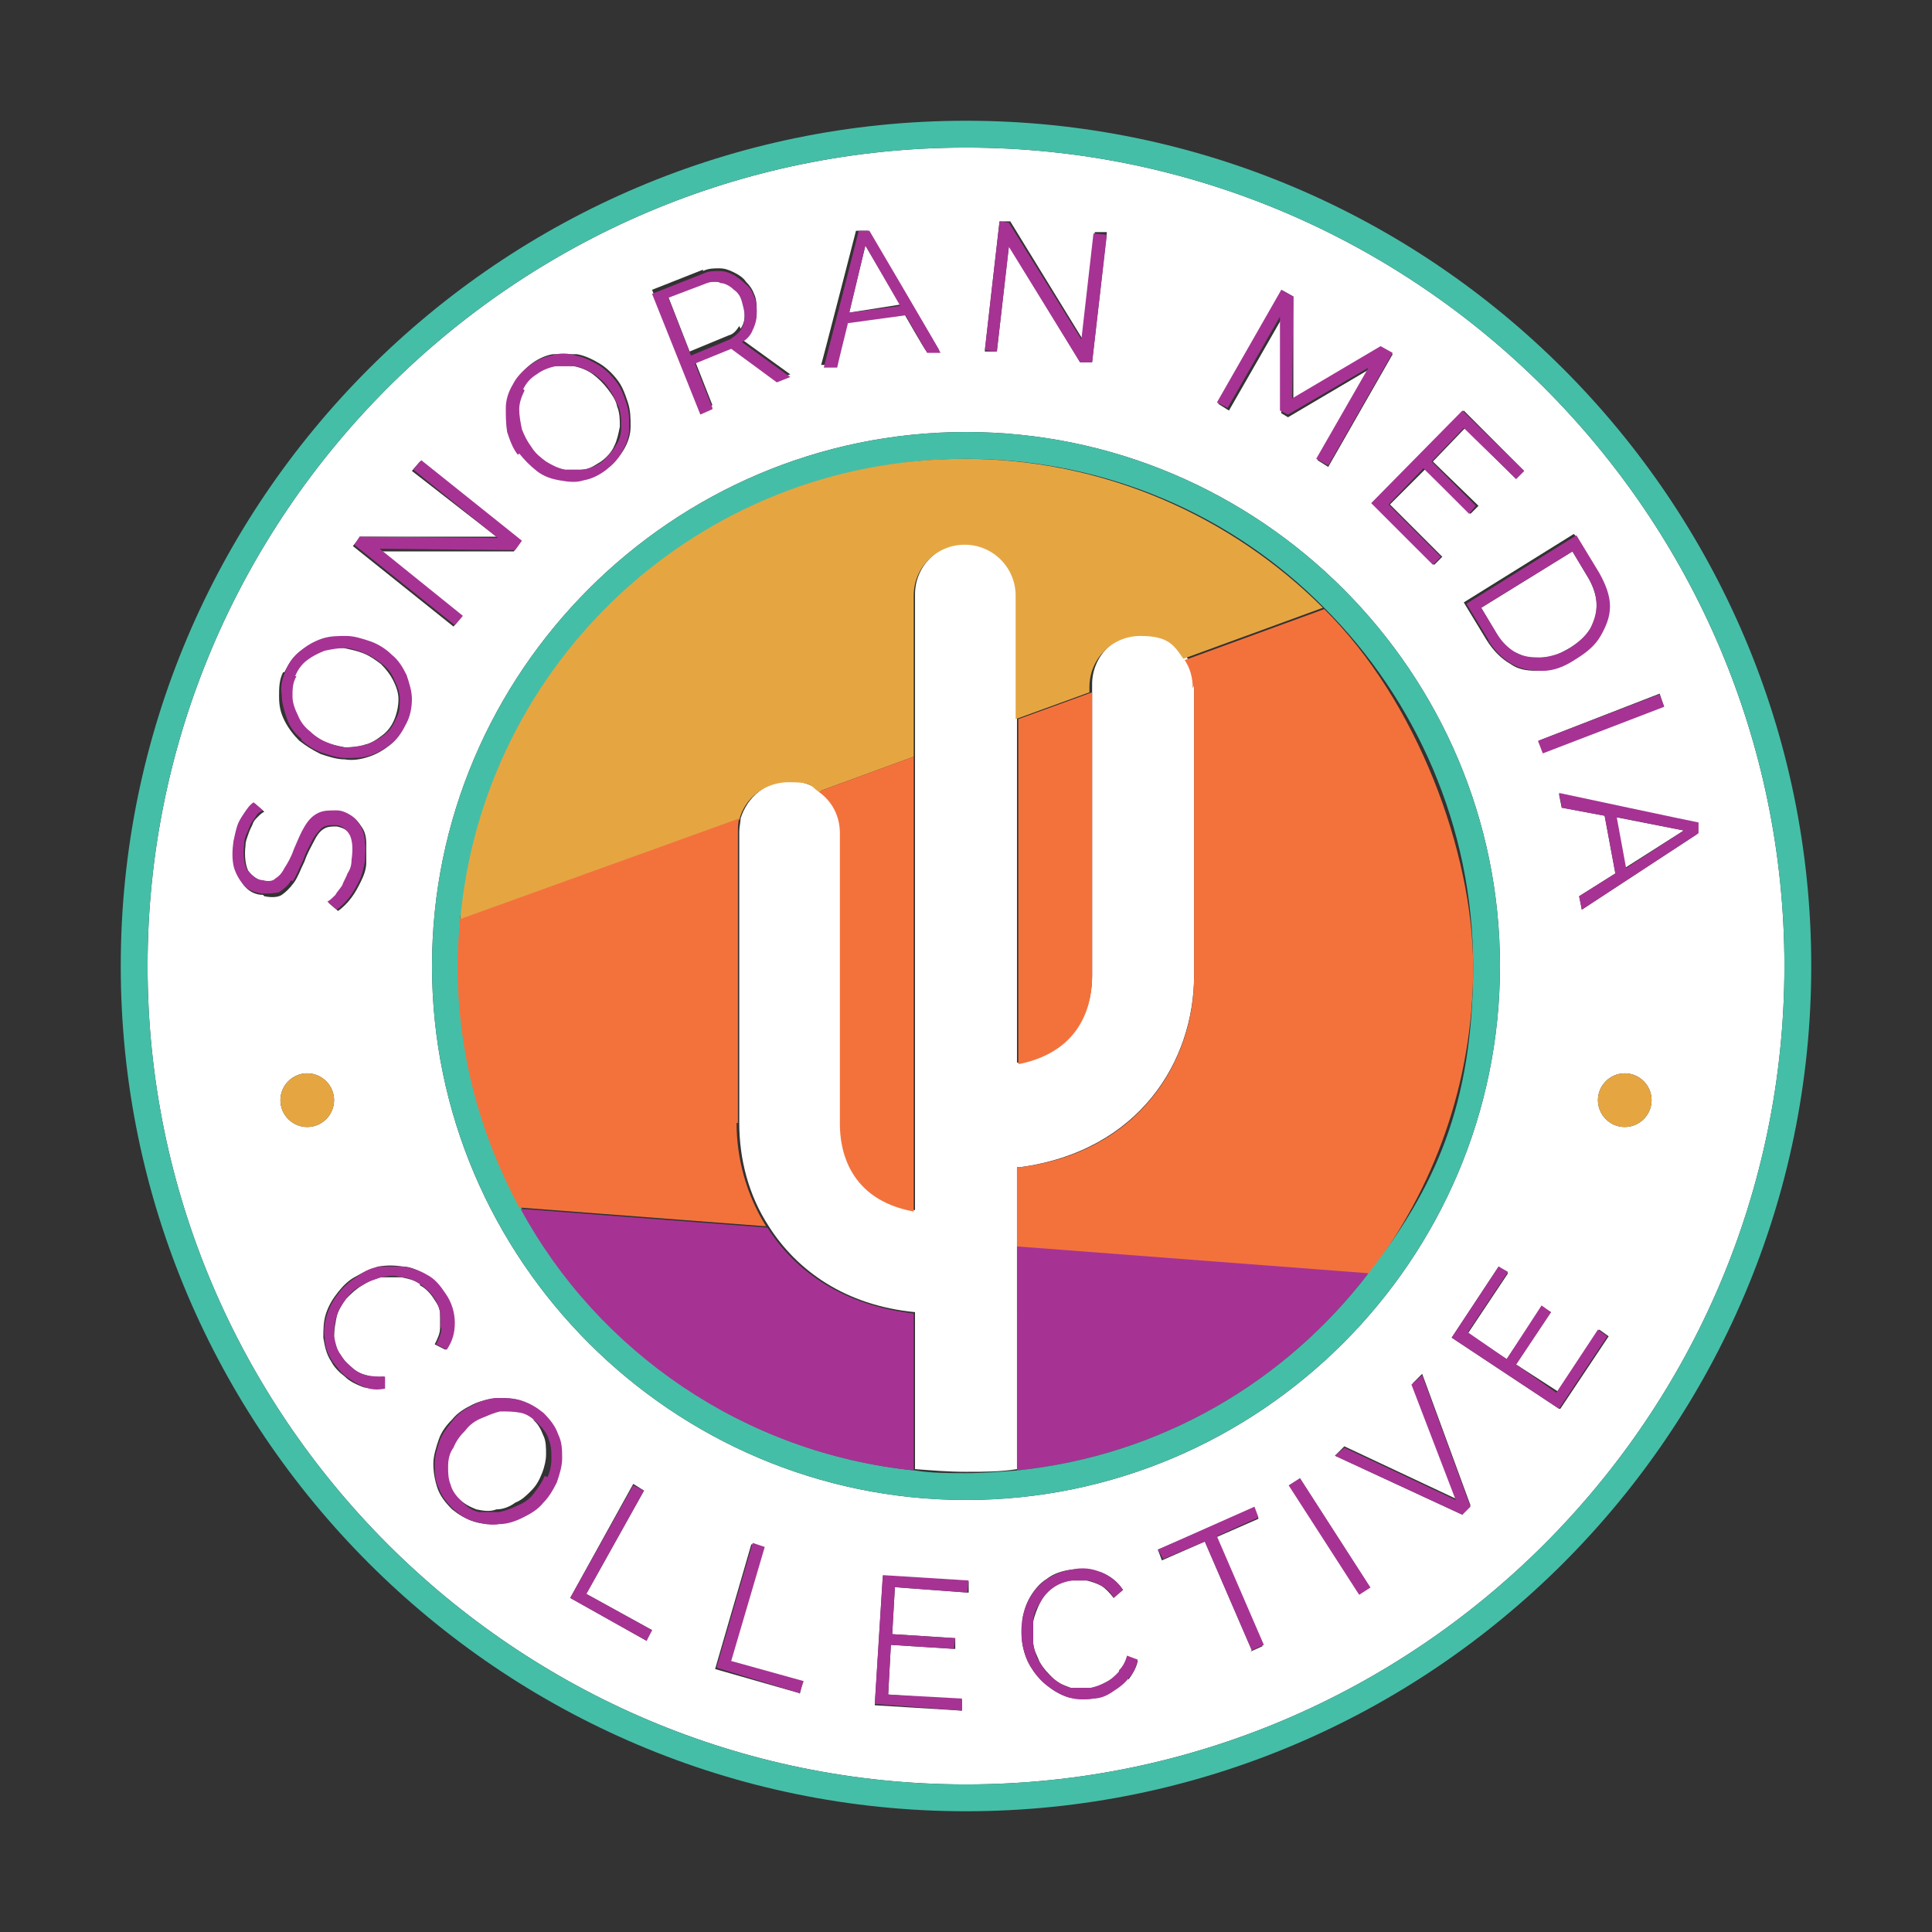 <?xml version="1.0" encoding="UTF-8"?>
<svg data-id="Layer_1" xmlns="http://www.w3.org/2000/svg" version="1.1" viewBox="0 0 144 144">
  <rect x="0" y="0" width="144" height="144" fill="#333333" stroke="none"/>
  <!-- Generator: Adobe Illustrator 29.3.1, SVG Export Plug-In . SVG Version: 2.1.0 Build 151)  -->
  <defs>
    <style>
      .st0 {
        fill: #fff;
      }

      .st1 {
        fill: #45bea7;
      }

      .st2 {
        fill: #e5a642;
      }

      .st3 {
        fill: #f3723c;
      }

      .st4 {
        fill: #a63393;
      }
    </style>
  </defs>
  <polygon class="st0" points="64.5 18.3 63.3 23.3 67.1 22.7 64.5 18.3"/>
  <path class="st0" d="M75.8,97.9v-7.7h0v-3.2h.2c8.9-1.2,13-7.9,13-14.3v-21.7c0-.8-.2-1.5-.6-2.1-.7-1-1.9-1.7-3.2-1.7-2.1,0-3.8,1.7-3.8,3.8v21.7c0,1.8-.6,5.5-5.4,6.5h-.2v-34.9c0-2.1-1.7-3.8-3.8-3.8h0c-2.1,0-3.8,1.7-3.8,3.8v45.9c-4.9-.9-5.5-4.7-5.5-6.5v-21.7c0-1.3-.6-2.4-1.6-3.1-.6-.4-1.4-.7-2.2-.7-1.8,0-3.2,1.2-3.7,2.8,0,.3-.1.6-.1,1v21.7c0,2.7.7,5.4,2.2,7.7,2.1,3.3,5.7,5.9,10.9,6.4v11.7c1.3.1,2.5.2,3.8.2s2.6,0,3.8-.2v-11.7h0Z"/>
  <path class="st0" d="M39.5,33.3c.3.4.7.8,1.1,1.1.4.3.9.5,1.4.6.5.1,1,.1,1.4,0,.5,0,.9-.3,1.4-.6.4-.3.8-.7,1-1.2.2-.4.3-.9.4-1.4,0-.5,0-1-.2-1.5-.1-.5-.4-.9-.7-1.3-.3-.4-.7-.8-1.1-1.1-.4-.3-.9-.5-1.4-.6-.5-.1-1-.1-1.5,0-.5,0-.9.3-1.4.6-.4.3-.8.7-1,1.1-.2.4-.3.9-.4,1.4,0,.5,0,1,.2,1.5.1.5.4.9.7,1.3Z"/>
  <path class="st0" d="M22.1,53.3c.2.4.5.8.9,1.2.4.3.8.6,1.2.8.5.2,1,.3,1.5.4.5,0,1,0,1.5-.2.5-.1.9-.4,1.3-.7.4-.3.7-.7.9-1.2.2-.5.3-1,.3-1.5,0-.5-.2-1-.4-1.4-.2-.4-.5-.8-.9-1.2-.4-.3-.8-.6-1.3-.8-.5-.2-1-.3-1.5-.4-.5,0-1,0-1.5.2-.5.1-.9.4-1.3.7-.4.3-.7.7-.9,1.2-.2.5-.3,1-.3,1.5,0,.5.2,1,.4,1.4Z"/>
  <path class="st0" d="M39.9,105.9c-.4-.4-.8-.6-1.3-.8-.5-.1-1-.2-1.5-.1-.5,0-1,.2-1.4.5-.4.2-.8.5-1.2.9-.4.4-.6.8-.9,1.3-.2.5-.3,1-.4,1.4,0,.5,0,1,.2,1.4.2.5.4.9.8,1.2.4.4.8.6,1.3.8.5.1,1,.2,1.5,0,.5,0,1-.2,1.4-.5.5-.2.8-.5,1.2-.9.4-.4.6-.8.8-1.3.2-.5.3-1,.3-1.4,0-.5,0-1-.2-1.4-.2-.5-.4-.9-.8-1.2Z"/>
  <path class="st0" d="M111.6,47.3c.4.7.9,1.2,1.5,1.4.6.3,1.2.4,1.9.3.7,0,1.3-.3,2-.7.7-.4,1.2-.9,1.5-1.4.4-.6.5-1.2.5-1.8,0-.6-.2-1.3-.6-2l-1.2-2-6.8,4.2,1.2,2Z"/>
  <path class="st0" d="M55.2,24.5c.2-.3.3-.6.3-1,0-.4,0-.7-.2-1.1-.1-.4-.4-.7-.6-.9-.3-.2-.6-.4-1-.5-.4,0-.7,0-1,0l-2.9,1.1,1.6,4.1,2.9-1.2c.4-.1.6-.4.8-.7Z"/>
  <path class="st0" d="M72,11c-33.6,0-61,27.4-61,61s27.4,61,61,61,61-27.4,61-61S105.6,11,72,11ZM126.6,62.1l-8.7,5.7-.2-1,2.7-1.7-.8-4.3-3.2-.6-.2-1,10.2,2.2v.8ZM124,52.6l-9,3.5-.3-.9,9-3.5.3.9ZM117.4,39.9l1.7,2.8c.5.9.8,1.7.8,2.5,0,.8-.2,1.5-.7,2.2-.4.7-1,1.2-1.8,1.7-.8.5-1.7.8-2.5.9-.8,0-1.6,0-2.3-.5-.7-.4-1.3-1-1.8-1.8l-1.7-2.8,8.2-5.1ZM113.6,35.1l-.6.6-3.8-3.8-2.4,2.5,3.4,3.3-.6.6-3.4-3.3-2.6,2.6,3.9,3.9-.6.6-4.6-4.6,6.8-6.9,4.5,4.5ZM95.5,21.6l.9.5v7.6s6.6-3.8,6.6-3.8l.8.5-4.8,8.4-.8-.5,3.9-6.8-6.1,3.6-.5-.3v-7s-3.9,6.8-3.9,6.8l-.8-.5,4.8-8.4ZM74.5,16.5h.8c0,0,5.4,8.8,5.4,8.8l.9-8h.9c0,.1-1.1,9.7-1.1,9.7h-.9c0,0-5.3-8.7-5.3-8.7l-.9,7.9h-.9c0-.1,1.1-9.7,1.1-9.7ZM111.8,72c0,21.9-17.9,39.8-39.8,39.8s-39.8-17.9-39.8-39.8,17.9-39.8,39.8-39.8,39.8,17.9,39.8,39.8ZM63.9,17.2h.8c0-.1,5.3,8.9,5.3,8.9h-1c0,.1-1.6-2.7-1.6-2.7l-4.4.6-.8,3.2h-1c0,.1,2.6-10,2.6-10ZM52.4,20.2c.4-.2.8-.2,1.2-.2.4,0,.7.1,1.1.3.4.2.7.4.9.7.3.3.5.6.6.9.2.4.2.9.2,1.3,0,.4-.1.9-.3,1.2-.2.4-.5.7-.8.9l3.6,2.6-1,.4-3.4-2.5-2.7,1.1,1.3,3.3-.9.4-3.6-9,3.8-1.5ZM37.8,30.3c0-.6.2-1.2.5-1.7.3-.5.7-1,1.2-1.4.5-.4,1.1-.7,1.7-.8.6,0,1.2,0,1.8,0,.6.1,1.2.4,1.7.7.5.3,1,.8,1.3,1.2.4.5.6,1.1.8,1.7.2.6.2,1.2.2,1.8,0,.6-.2,1.2-.5,1.7-.3.5-.7,1-1.2,1.4-.5.4-1.1.7-1.7.8-.6.1-1.2,0-1.8,0-.6-.1-1.2-.4-1.7-.7s-1-.8-1.3-1.3c-.4-.5-.7-1.1-.8-1.7-.2-.6-.2-1.2-.1-1.8ZM26.8,40h10.2c0,0-6.3-4.9-6.3-4.9l.6-.7,7.5,6-.5.7h-10.1c0,0,6.2,4.9,6.2,4.9l-.6.7-7.5-6,.5-.6ZM21.2,50.1c.3-.6.6-1.1,1.1-1.5.5-.4,1-.7,1.6-.9.6-.2,1.2-.2,1.8-.2.6,0,1.2.2,1.8.4.6.3,1.1.6,1.6,1,.4.4.8.9,1.1,1.5.3.6.4,1.1.4,1.8,0,.6,0,1.2-.4,1.8-.3.6-.6,1.1-1.1,1.5s-1,.7-1.6.9c-.6.2-1.2.3-1.8.2-.6,0-1.2-.2-1.8-.4-.6-.3-1.1-.6-1.6-1-.4-.4-.8-.9-1.1-1.5s-.4-1.1-.4-1.8c0-.6,0-1.2.3-1.8ZM19.6,66.7c-.6,0-1.1-.3-1.4-.7s-.6-.8-.7-1.4c-.1-.5-.1-1.2,0-1.8,0-.4.2-.8.3-1.2.1-.4.3-.7.5-.9.2-.3.5-.5.7-.8l.7.6c-.2.1-.3.2-.5.4-.2.2-.3.3-.4.6-.1.2-.2.4-.3.7s-.2.5-.2.8c-.1.8,0,1.5.2,1.9.3.4.7.7,1.2.8.4,0,.7,0,.9-.1.2-.1.5-.4.7-.8.2-.4.4-.9.7-1.4.3-.7.5-1.2.8-1.7.3-.5.6-.8,1-1,.4-.2.9-.3,1.4-.2.4,0,.8.2,1.1.4.3.2.5.5.7.8.2.3.3.7.3,1.2,0,.4,0,.9,0,1.4,0,.5-.2,1-.4,1.4-.2.4-.4.8-.7,1.2-.3.4-.6.7-1,1l-.7-.6c.2-.1.4-.3.6-.5.2-.2.4-.5.5-.7.2-.3.3-.6.4-.9.1-.3.2-.7.3-1,.1-.8,0-1.4-.1-1.8-.2-.5-.6-.7-1.1-.8-.4,0-.7,0-1,.2-.3.2-.5.5-.7.9-.2.4-.5.9-.7,1.5-.3.6-.5,1.2-.8,1.6-.3.4-.6.7-.9.9-.3.2-.8.2-1.3.1ZM20.9,82c0-1.1.9-2,2-2s2,.9,2,2-.9,2-2,2-2-.9-2-2ZM31.3,95.7c-.4-.3-.9-.4-1.4-.5-.5,0-1,0-1.5,0-.5.1-.9.3-1.4.6-.5.3-.8.6-1.2,1-.3.4-.6.9-.7,1.3-.1.5-.2,1-.2,1.5,0,.5.2,1,.5,1.4.2.3.4.6.8.9.3.3.7.5,1.1.6.4.1.8.2,1.3.1v.9c-.4,0-1,0-1.5-.1-.5-.2-1-.4-1.4-.8-.4-.3-.8-.7-1-1.1-.4-.6-.5-1.2-.6-1.8,0-.6,0-1.2.2-1.8.2-.6.5-1.1.9-1.6.4-.5.8-.9,1.4-1.2.5-.3,1-.5,1.6-.7.6-.1,1.2-.1,1.8,0,.6,0,1.2.3,1.7.6.5.3,1,.8,1.4,1.4.5.7.7,1.5.7,2.2,0,.7-.2,1.4-.6,2l-.8-.4c.2-.4.4-.8.4-1.2s0-.8,0-1.1c0-.4-.2-.7-.4-1-.3-.5-.7-.9-1.1-1.1ZM41.8,108.7c0,.6-.2,1.2-.4,1.8-.2.6-.6,1.1-1,1.5-.4.5-.9.8-1.5,1.1-.6.3-1.2.4-1.8.5-.6,0-1.2,0-1.8-.2-.6-.2-1.1-.5-1.6-.9-.5-.5-.9-1-1.1-1.6-.2-.6-.3-1.2-.3-1.8,0-.6.2-1.2.4-1.8.2-.6.6-1.1,1-1.5.4-.5.9-.8,1.5-1.1s1.2-.4,1.8-.5c.6,0,1.2,0,1.8.2.6.2,1.1.5,1.6.9.5.5.9,1,1.1,1.6.2.6.3,1.2.3,1.8ZM48.2,122.3l-5.7-3.2,4.7-8.5.8.5-4.3,7.7,4.9,2.7-.4.7ZM59.6,126.2l-6.3-1.8,2.7-9.3.9.3-2.5,8.5,5.4,1.6-.2.8ZM72.1,118.7l-5.4-.4-.2,3.5,4.7.3v.8c0,0-4.8-.3-4.8-.3l-.2,3.7,5.5.4v.8c0,0-6.5-.4-6.5-.4l.6-9.6,6.4.4v.8ZM84.1,125.1c-.4.4-.8.7-1.2,1-.5.3-1,.4-1.4.5-.7.1-1.3,0-1.9-.1-.6-.2-1.1-.5-1.6-.9-.5-.4-.9-.9-1.2-1.4-.3-.5-.5-1.1-.6-1.7-.1-.6,0-1.2,0-1.8.1-.6.3-1.2.6-1.7.3-.5.7-1,1.2-1.3.5-.4,1.1-.6,1.8-.7.8-.1,1.6,0,2.3.2.7.3,1.2.7,1.6,1.3l-.7.6c-.3-.4-.6-.7-.9-.9-.4-.2-.7-.3-1.1-.4-.4,0-.7,0-1.1,0-.6,0-1.1.3-1.5.6-.4.3-.7.7-.9,1.1-.2.4-.4.9-.5,1.4,0,.5,0,1,0,1.5,0,.5.3,1,.5,1.5.3.5.6.8,1,1.2s.8.5,1.3.7c.5.1,1,.2,1.5,0,.4,0,.7-.2,1.1-.4.4-.2.7-.4,1-.8.3-.3.5-.7.6-1.1l.8.3c-.1.5-.4,1-.7,1.4ZM93.3,123l-3.5-8.1-3.2,1.4-.3-.8,7.2-3.1.3.8-3.2,1.4,3.5,8.1-.9.4ZM101.3,118.8l-5.2-8.1.8-.5,5.2,8.1-.8.5ZM109,112.9l-9.5-4.4.7-.7,8.3,3.9-3.2-8.6.7-.7,3.6,9.8-.6.6ZM116.2,105l-8-5.3,3.5-5.3.7.5-3,4.5,2.9,1.9,2.6-3.9.7.4-2.6,3.9,3.1,2,3.1-4.6.7.5-3.6,5.4ZM121.1,84c-1.1,0-2-.9-2-2s.9-2,2-2,2,.9,2,2-.9,2-2,2Z"/>
  <polygon class="st0" points="125.5 61.9 120.4 60.9 121.1 64.7 125.5 61.9"/>
  <path class="st4" d="M116.4,60.2l3.2.6.8,4.3-2.7,1.7.2,1,8.7-5.7v-.8c-.1,0-10.4-2.2-10.4-2.2l.2,1ZM125.5,61.9l-4.3,2.8-.7-3.8,5,1Z"/>
  <rect class="st4" x="114.5" y="53.4" width="9.7" height="1" transform="translate(-11.4 46.4) rotate(-21)"/>
  <path class="st2" d="M121.1,80c-1.1,0-2,.9-2,2s.9,2,2,2,2-.9,2-2-.9-2-2-2Z"/>
  <path class="st4" d="M110.9,47.7c.5.8,1.1,1.4,1.8,1.8.7.4,1.5.5,2.3.5.8,0,1.6-.3,2.5-.9.8-.5,1.4-1,1.8-1.7.4-.7.7-1.4.7-2.2,0-.8-.3-1.6-.8-2.5l-1.7-2.8-8.2,5.1,1.7,2.8ZM118.4,43.1c.4.7.6,1.3.6,2,0,.6-.2,1.2-.5,1.8-.4.6-.9,1-1.5,1.4-.6.4-1.3.6-2,.7-.7,0-1.3,0-1.9-.3-.6-.3-1.1-.8-1.5-1.4l-1.2-2,6.8-4.2,1.2,2Z"/>
  <polygon class="st4" points="116 103.8 113 101.7 115.6 97.8 114.9 97.3 112.3 101.3 109.4 99.3 112.4 94.8 111.7 94.4 108.2 99.7 116.2 105 119.8 99.6 119.1 99.1 116 103.8"/>
  <path class="st1" d="M72,9c-34.7,0-63,28.3-63,63s28.3,63,63,63,63-28.3,63-63S106.7,9,72,9ZM72,133c-33.6,0-61-27.4-61-61S38.4,11,72,11s61,27.4,61,61-27.4,61-61,61Z"/>
  <polygon class="st4" points="106.8 42.1 107.4 41.5 103.5 37.6 106.1 34.9 109.5 38.3 110 37.7 106.7 34.4 109.1 31.9 113 35.7 113.6 35.1 109 30.6 102.2 37.5 106.8 42.1"/>
  <polygon class="st4" points="105.2 103.2 108.5 111.8 100.2 107.9 99.5 108.5 109 112.9 109.6 112.3 106 102.5 105.2 103.2"/>
  <polygon class="st4" points="95.4 23.6 95.4 30.6 96 30.9 102 27.4 98.1 34.2 99 34.7 103.8 26.3 102.9 25.8 96.3 29.7 96.4 22.1 95.5 21.6 90.7 30 91.5 30.4 95.4 23.6"/>
  <path class="st3" d="M89,51.1v21.7c0,6.3-4.1,13.1-13,14.2h-.2v3.3h0v2.7l26.2,2c4.9-6.4,7.8-14.3,7.8-22.9s-4.2-19.9-11.1-26.7l-10.4,3.8c.4.6.6,1.3.6,2.1Z"/>
  <rect class="st4" x="98.6" y="109.6" width="1" height="9.7" transform="translate(-46.2 72) rotate(-32.8)"/>
  <path class="st4" d="M75.8,97.9h0v11.7c10.7-1.1,20-6.6,26.2-14.7l-26.2-2v5Z"/>
  <path class="st1" d="M32.2,72c0,21.9,17.9,39.8,39.8,39.8s39.8-17.9,39.8-39.8-17.9-39.8-39.8-39.8-39.8,17.9-39.8,39.8ZM72,34.2c10.4,0,19.9,4.2,26.7,11.1,6.8,6.8,11.1,16.3,11.1,26.7s-2.9,16.6-7.8,22.9c-6.2,8.1-15.5,13.6-26.2,14.7-1.3.1-2.5.2-3.8.2s-2.6,0-3.8-.2c-12.7-1.3-23.5-8.8-29.3-19.5-2.9-5.4-4.6-11.5-4.6-18.1s0-2.3.2-3.4c1.7-19.3,17.9-34.4,37.6-34.4Z"/>
  <path class="st2" d="M55.1,61.1c.4-1.6,1.9-2.8,3.7-2.8s1.6.3,2.2.7l7.1-2.6v-12c0-2.1,1.7-3.8,3.8-3.8h0c2.1,0,3.8,1.7,3.8,3.8v9.2l5.5-2v-.4c0-2.1,1.7-3.8,3.8-3.8s2.5.7,3.2,1.7l10.4-3.8c-6.8-6.8-16.3-11.1-26.7-11.1-19.7,0-35.9,15.1-37.6,34.4l20.8-7.5Z"/>
  <polygon class="st4" points="93.8 113.1 93.5 112.3 86.3 115.5 86.7 116.2 89.8 114.9 93.3 123 94.2 122.6 90.7 114.5 93.8 113.1"/>
  <path class="st4" d="M83.4,124.6c-.3.3-.6.6-1,.8-.4.2-.7.3-1.1.4-.5,0-1,0-1.5,0-.5-.1-.9-.4-1.3-.7s-.7-.7-1-1.2c-.3-.4-.4-.9-.5-1.5,0-.5,0-1,0-1.5,0-.5.2-1,.5-1.4.2-.4.5-.8.9-1.1.4-.3.9-.5,1.5-.6.3,0,.7,0,1.1,0,.4,0,.7.2,1.1.4.4.2.7.5.9.9l.7-.6c-.4-.6-.9-1-1.6-1.3-.7-.3-1.4-.4-2.3-.2-.7.1-1.3.4-1.8.7-.5.4-.9.8-1.2,1.3-.3.5-.5,1.1-.6,1.7-.1.6-.1,1.2,0,1.8.1.6.3,1.2.6,1.7.3.5.7,1,1.2,1.4.5.4,1,.7,1.6.9.6.2,1.2.2,1.9.1.5,0,1-.2,1.4-.5.5-.3.9-.6,1.2-1,.4-.4.6-.9.7-1.4l-.8-.3c-.1.4-.3.8-.6,1.1Z"/>
  <polygon class="st4" points="75.2 18.4 80.5 27 81.4 27 82.5 17.5 81.5 17.4 80.6 25.3 75.2 16.6 74.5 16.5 73.4 26.1 74.3 26.2 75.2 18.4"/>
  <path class="st3" d="M76,79.3c4.8-1,5.4-4.7,5.4-6.5v-21.2l-5.5,2v25.7h.2Z"/>
  <polygon class="st4" points="65.2 127 71.7 127.5 71.7 126.6 66.2 126.3 66.4 122.6 71.1 122.9 71.2 122.1 66.5 121.8 66.7 118.3 72.1 118.7 72.2 117.8 65.8 117.4 65.2 127"/>
  <path class="st4" d="M63.1,24.1l4.4-.6,1.6,2.8h1c0-.1-5.3-9.1-5.3-9.1h-.8c0,.1-2.6,10.2-2.6,10.2h1c0-.1.8-3.3.8-3.3ZM64.5,18.3l2.6,4.5-3.8.5,1.2-5Z"/>
  <path class="st4" d="M57.2,91.5l-18.4-1.4c5.8,10.7,16.7,18.2,29.3,19.5v-11.7c-5.2-.6-8.8-3.1-10.9-6.4Z"/>
  <path class="st3" d="M62.6,62.1v21.7c0,1.8.6,5.6,5.5,6.5v-33.9l-7.1,2.6c1,.7,1.6,1.8,1.6,3.1Z"/>
  <polygon class="st4" points="57 115.3 56.1 115 53.4 124.3 59.6 126.2 59.9 125.3 54.5 123.8 57 115.3"/>
  <path class="st4" d="M53.1,30.4l-1.3-3.3,2.7-1.1,3.4,2.5,1-.4-3.6-2.6c.4-.2.7-.6.8-.9.2-.4.3-.8.3-1.2,0-.4,0-.9-.2-1.3-.1-.3-.3-.7-.6-.9-.3-.3-.6-.5-.9-.7-.4-.2-.7-.3-1.1-.3-.4,0-.8,0-1.2.2l-3.8,1.5,3.6,9,.9-.4ZM49.8,22.2l2.9-1.1c.3-.1.7-.2,1,0,.3,0,.7.2,1,.5.3.2.5.5.6.9.1.4.2.7.2,1.1,0,.4-.1.7-.3,1-.2.3-.5.5-.8.7l-2.9,1.2-1.6-4.1Z"/>
  <path class="st3" d="M55,83.7v-21.7c0-.3,0-.7.1-1l-20.8,7.5c-.1,1.1-.2,2.2-.2,3.4,0,6.6,1.7,12.7,4.6,18.1l18.4,1.4c-1.5-2.4-2.2-5.1-2.2-7.7Z"/>
  <polygon class="st4" points="48 111.1 47.2 110.7 42.5 119.1 48.2 122.3 48.6 121.5 43.7 118.8 48 111.1"/>
  <path class="st4" d="M38.7,33.8c.4.5.8.9,1.3,1.3s1.1.6,1.7.7c.6.1,1.2.2,1.8,0,.6-.1,1.2-.4,1.7-.8.5-.4.9-.8,1.2-1.4.3-.5.5-1.1.5-1.7,0-.6,0-1.2-.2-1.8-.2-.6-.4-1.2-.8-1.7-.4-.5-.8-.9-1.3-1.2-.5-.3-1.1-.6-1.7-.7-.6-.2-1.2-.2-1.8,0-.6.1-1.2.4-1.7.8-.5.4-.9.8-1.2,1.4-.3.5-.5,1.1-.5,1.7,0,.6,0,1.2.1,1.8.2.6.4,1.2.8,1.7ZM39,29c.2-.4.5-.8,1-1.1.4-.3.9-.5,1.4-.6.5,0,1,0,1.5,0,.5.1.9.3,1.4.6.4.3.8.6,1.1,1.1.3.4.5.9.7,1.3.2.5.2,1,.2,1.5,0,.5-.1,1-.4,1.4-.2.4-.6.8-1,1.2-.4.3-.9.5-1.4.6-.5,0-1,0-1.4,0-.5-.1-.9-.3-1.4-.6-.4-.3-.8-.6-1.1-1.1-.3-.4-.5-.8-.7-1.3-.1-.5-.2-1-.2-1.5,0-.5.2-1,.4-1.4Z"/>
  <path class="st4" d="M40.5,105.3c-.5-.4-1-.7-1.6-.9-.6-.2-1.2-.2-1.8-.2-.6,0-1.2.2-1.8.5s-1.1.6-1.5,1.1c-.4.5-.8,1-1,1.5-.2.6-.4,1.2-.4,1.8,0,.6,0,1.2.3,1.8.2.6.6,1.1,1.1,1.6.5.4,1,.8,1.6.9.6.2,1.2.3,1.8.2.6,0,1.2-.2,1.8-.5.6-.3,1.1-.6,1.5-1.1.4-.4.7-.9,1-1.5.2-.6.4-1.2.4-1.8,0-.6,0-1.2-.3-1.8-.2-.6-.6-1.1-1.1-1.6ZM40.6,110c-.2.5-.5.9-.8,1.3-.3.4-.7.7-1.2.9-.4.2-.9.4-1.4.5-.5,0-1,0-1.5,0-.5-.1-.9-.4-1.3-.8-.4-.4-.7-.8-.8-1.2-.2-.5-.2-.9-.2-1.4,0-.5.1-1,.4-1.4.2-.5.5-.9.9-1.3.3-.4.7-.7,1.2-.9.5-.2.9-.4,1.4-.5.5,0,1,0,1.5.1.5.1.9.4,1.3.8.4.4.7.8.8,1.2.2.5.2.9.2,1.4,0,.5-.1,1-.3,1.4Z"/>
  <polygon class="st4" points="34.5 45.9 28.3 40.9 38.4 41 38.9 40.3 31.4 34.3 30.8 35 37.1 40.1 26.8 40 26.4 40.6 33.9 46.6 34.5 45.9"/>
  <path class="st4" d="M32.9,99c0,.4-.2.8-.4,1.2l.8.4c.4-.6.6-1.2.6-2,0-.7-.2-1.5-.7-2.2-.4-.6-.8-1.1-1.4-1.4-.5-.3-1.1-.5-1.7-.6-.6,0-1.2,0-1.8,0-.6.1-1.1.3-1.6.7-.5.3-1,.7-1.4,1.2-.4.5-.7,1-.9,1.6-.2.6-.3,1.2-.2,1.8,0,.6.2,1.2.6,1.8.3.4.6.8,1,1.1.4.3.9.6,1.4.8.5.2,1,.2,1.5.1v-.9c-.5,0-1,0-1.4-.1-.4-.1-.8-.3-1.1-.6-.3-.3-.6-.5-.8-.9-.3-.4-.4-.9-.5-1.4,0-.5,0-1,.2-1.5.1-.5.4-.9.7-1.3.3-.4.7-.8,1.2-1,.4-.3.9-.4,1.4-.6.5-.1,1-.2,1.5,0,.5,0,.9.2,1.4.5.4.3.8.6,1.1,1.1.2.3.3.6.4,1,0,.4.1.7,0,1.1Z"/>
  <path class="st4" d="M22.4,55.1c.4.4,1,.8,1.6,1,.6.2,1.2.4,1.8.4.6,0,1.2,0,1.8-.2.6-.2,1.1-.5,1.6-.9s.8-.9,1.1-1.5c.3-.6.4-1.2.4-1.8,0-.6-.2-1.2-.4-1.8-.3-.6-.6-1.1-1.1-1.5-.4-.4-1-.8-1.6-1-.6-.2-1.2-.4-1.8-.4-.6,0-1.2,0-1.8.2-.6.2-1.1.5-1.6.9-.5.4-.9.9-1.1,1.5-.3.6-.4,1.2-.3,1.8,0,.6.2,1.2.4,1.8s.6,1.1,1.1,1.5ZM22,50.4c.2-.5.5-.9.9-1.2.4-.3.8-.5,1.3-.7.5-.1,1-.2,1.5-.2.5,0,1,.2,1.5.4.5.2.9.5,1.3.8.4.3.7.7.9,1.2.2.4.4.9.4,1.4,0,.5,0,1-.3,1.5-.2.5-.5.9-.9,1.2-.4.3-.8.5-1.3.7-.5.1-1,.2-1.5.2-.5,0-1-.2-1.5-.4-.5-.2-.9-.5-1.2-.8-.4-.3-.7-.7-.9-1.2-.2-.4-.4-.9-.4-1.4,0-.5,0-1,.3-1.5Z"/>
  <path class="st4" d="M21.8,65.7c.3-.4.5-1,.8-1.6.2-.6.5-1.1.7-1.5.2-.4.5-.7.7-.9.3-.2.6-.2,1-.2.5,0,.9.4,1.1.8.2.5.2,1.1.1,1.8,0,.4-.1.7-.3,1-.1.3-.3.6-.4.9-.2.3-.4.5-.5.7-.2.2-.4.4-.6.5l.7.6c.4-.3.7-.6,1-1,.3-.4.5-.8.7-1.2.2-.4.3-.9.4-1.4,0-.5.1-1,0-1.4,0-.4-.1-.8-.3-1.2-.2-.3-.4-.6-.7-.8-.3-.2-.7-.4-1.1-.4-.6,0-1,0-1.4.2-.4.2-.7.5-1,1-.3.5-.5,1-.8,1.7-.2.6-.5,1.1-.7,1.4-.2.4-.4.6-.7.8-.2.2-.6.2-.9.1-.5,0-.9-.4-1.2-.8-.2-.4-.3-1.1-.2-1.9,0-.3.1-.6.2-.8s.2-.5.3-.7c.1-.2.3-.4.4-.6.1-.2.3-.3.5-.4l-.7-.6c-.3.2-.5.5-.7.8-.2.3-.4.6-.5.9-.1.3-.2.7-.3,1.2-.1.7-.1,1.3,0,1.8.1.5.4,1,.7,1.4s.8.6,1.4.7c.5,0,.9,0,1.3-.1.3-.2.7-.5.9-.9Z"/>
  <path class="st2" d="M24.9,82c0-1.1-.9-2-2-2s-2,.9-2,2,.9,2,2,2,2-.9,2-2Z"/>
</svg>